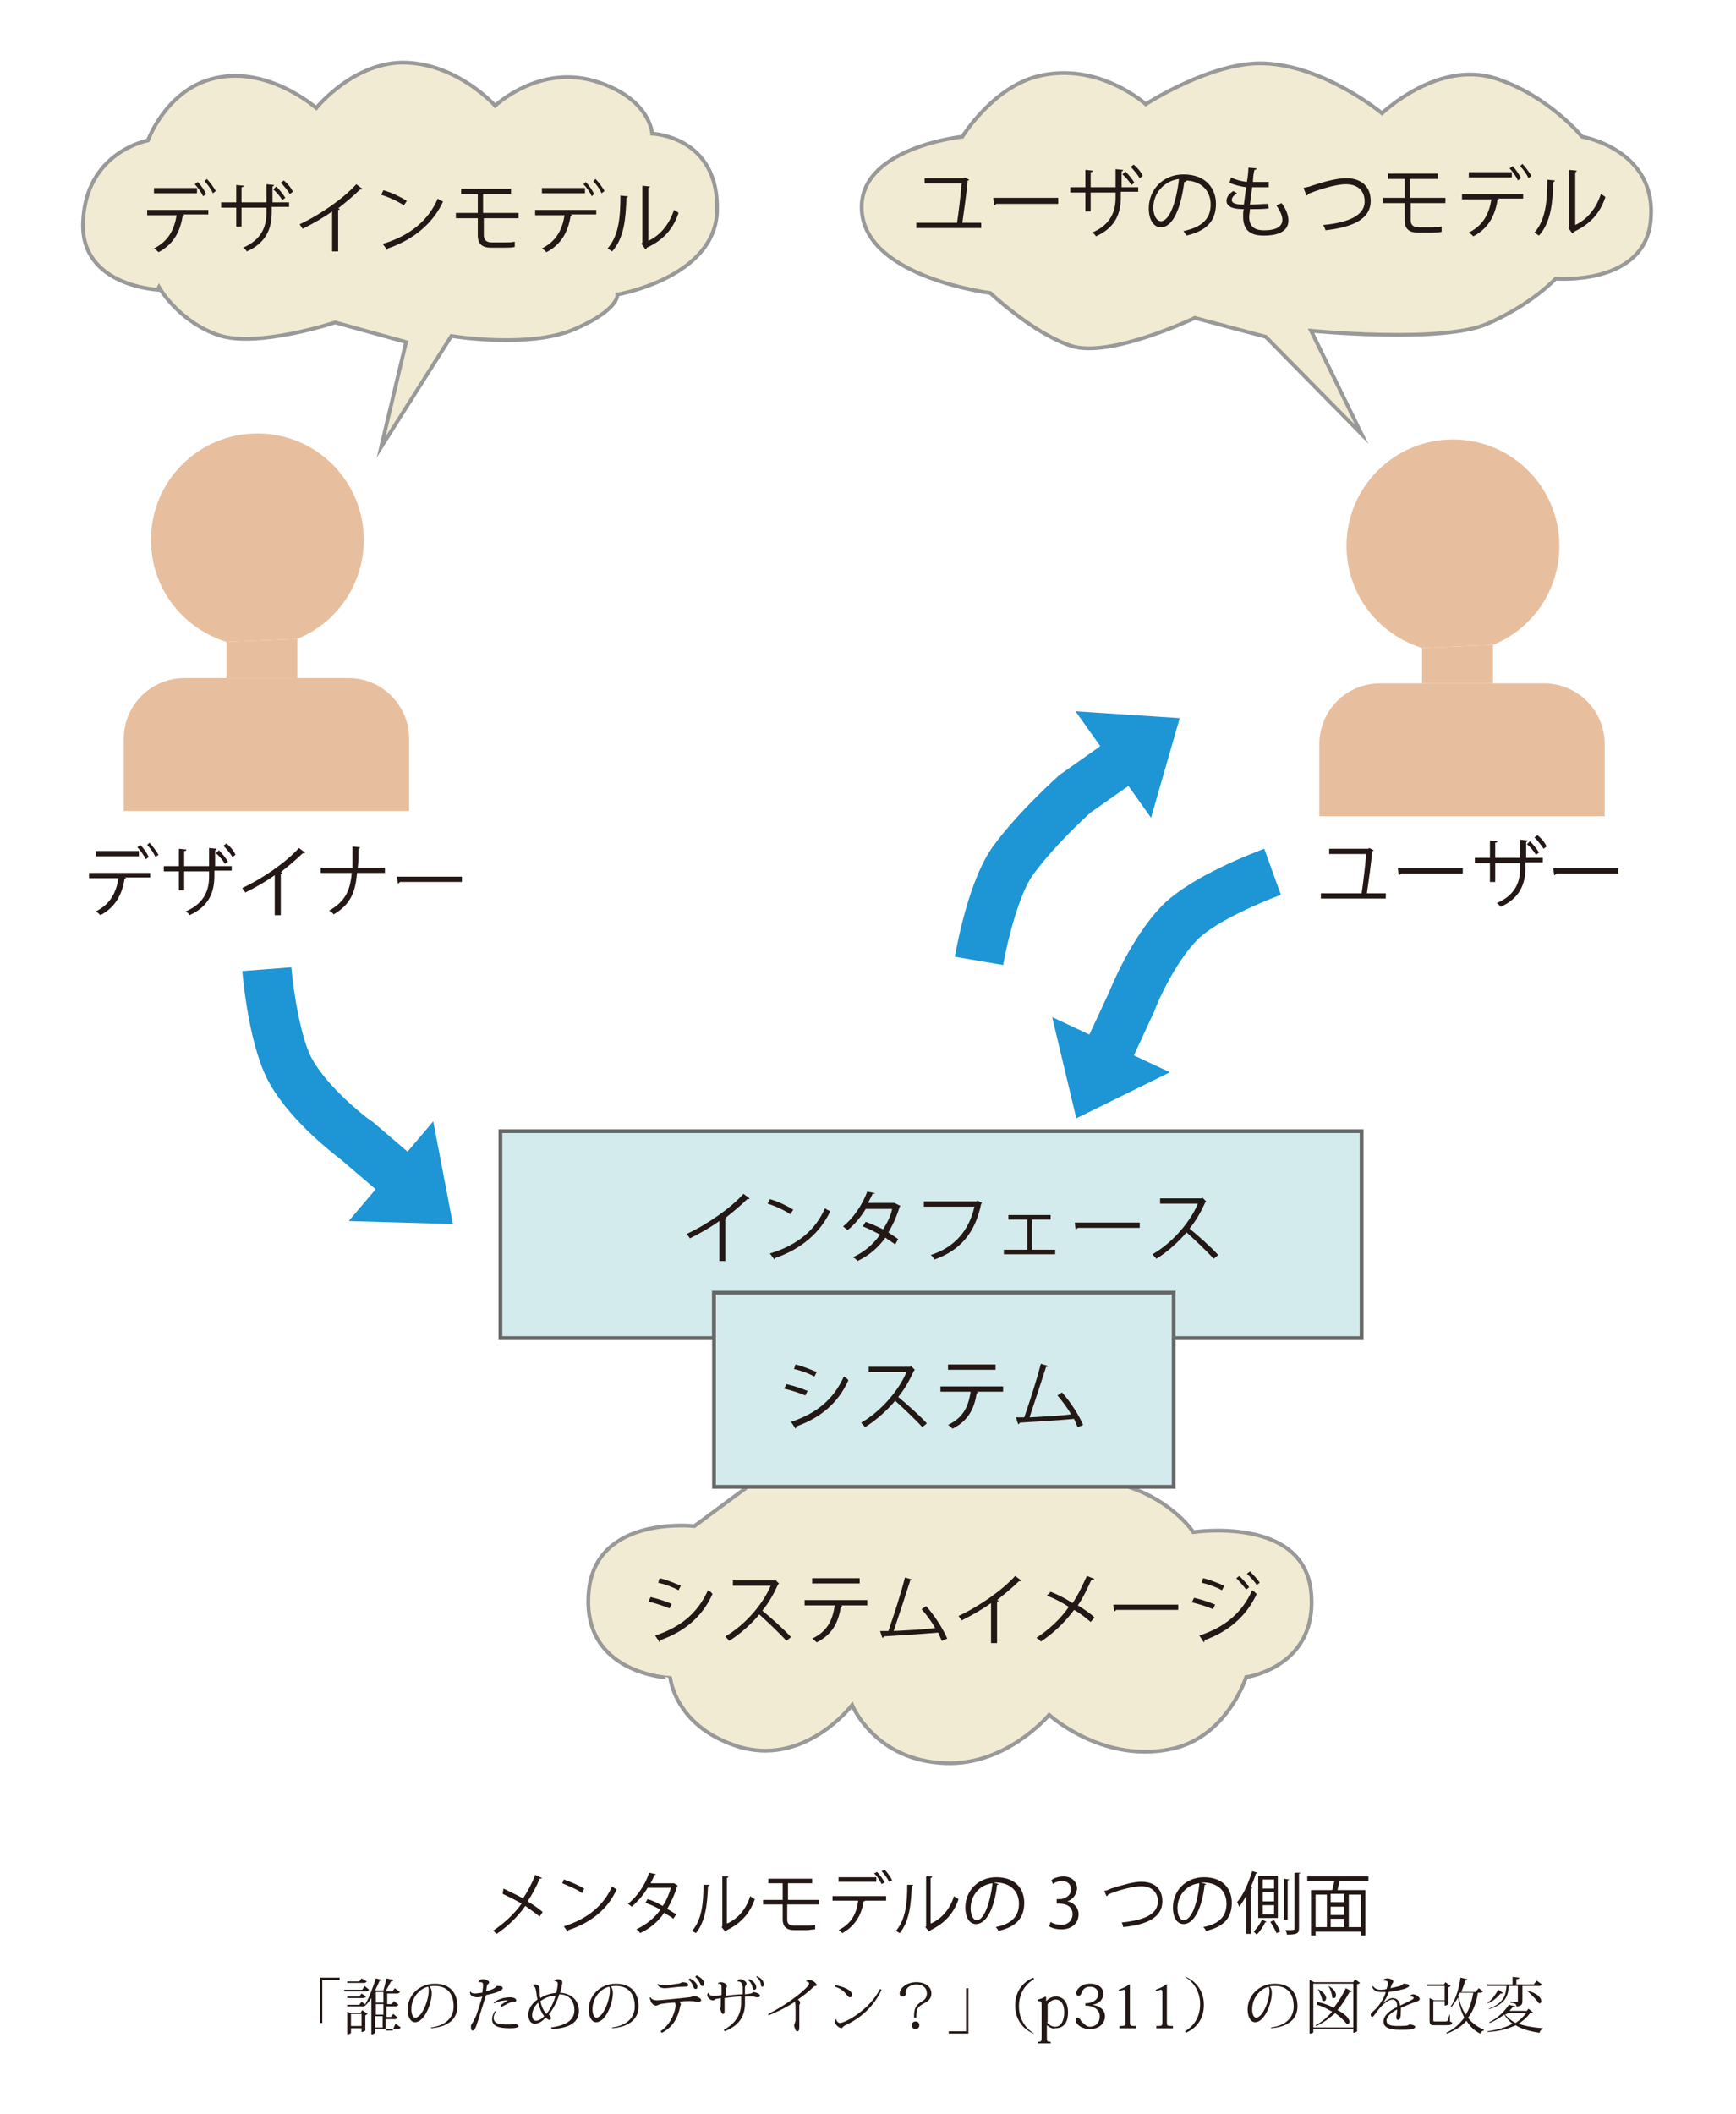 <?xml version="1.0" encoding="utf-8"?>
<!-- Generator: Adobe Illustrator 17.1.0, SVG Export Plug-In . SVG Version: 6.00 Build 0)  -->
<!DOCTYPE svg PUBLIC "-//W3C//DTD SVG 1.1//EN" "http://www.w3.org/Graphics/SVG/1.1/DTD/svg11.dtd">
<svg version="1.1" xmlns="http://www.w3.org/2000/svg" xmlns:xlink="http://www.w3.org/1999/xlink" x="0px" y="0px"
	 viewBox="0 0 230 280" enable-background="new 0 0 230 280" xml:space="preserve">
<g id="レイヤー_2">
	<rect fill="#FFFFFF" width="230" height="280"/>
</g>
<g id="レイヤー_1">
	<path fill="#F2EBD3" stroke="#999999" stroke-width="0.5" stroke-miterlimit="10" d="M44.4,42.7c0,0-10.3,3.4-15.4,1.7
		c-5.1-1.7-7.7-6-7.7-6S10.7,38.1,11,29.5c0.3-9.4,8.6-10.9,8.6-10.9s2.3-6.4,8.3-8.1c7.3-2.1,14,3.8,14,3.8s5.1-6.3,12-6
		c6.9,0.3,11.7,5.7,11.7,5.7s6-5.7,13.7-3.1c6.9,2.3,7.1,6.8,7.1,6.8s8.9,0.3,8.6,10.3C94.7,36.8,81.8,39,81.8,39s0.3,2-5.7,4.6
		c-6,2.6-16.3,0.9-16.3,0.9l-9.3,14.7l3.3-13.9L44.4,42.7z"/>
	<path fill="#F2EBD3" stroke="#999999" stroke-width="0.5" stroke-miterlimit="10" d="M158.3,42.1c0,0-11.3,5.4-16.4,3.7
		c-5.1-1.7-10.7-7-10.7-7s-16.1-2-17-10.6c-0.9-8.6,13.3-10.1,13.3-10.1s4-6.5,10-8c8-2,14.3,3.7,14.3,3.7s8.8-5.7,15.7-5.4
		c8,0.3,15.6,6.6,15.6,6.6s7.4-7.1,15.1-4.6c7,2.3,11.4,7.7,11.4,7.7s10,1.7,9.1,11.1c-0.8,8.7-12.6,7.7-12.6,7.7s-3.1,3.4-9.1,6
		c-6,2.6-23.3,0.9-23.3,0.9l6.7,13.7l-12.7-12.9L158.3,42.1z"/>
	<path fill="#F2EBD3" stroke="#999999" stroke-width="0.5" stroke-miterlimit="10" d="M149.5,196.9c6,2,8.6,6,8.6,6
		s14.6-2.2,15.6,7.9c1,10-8.6,11.3-8.6,11.3s-2.4,7.6-9.4,9.4c-9.4,2.3-16.7-4.4-16.7-4.4s-5.6,6.7-13.7,6.4
		c-9.4-0.3-12.4-7.7-12.4-7.7s-6.4,8.4-15.4,5.4c-8.1-2.7-8.7-9-8.7-9S77,221.8,78,210.8c0.9-10.2,14-8.7,14-8.7l6.9-5.1"/>
	<g>
		<polyline fill="#D3EBEC" stroke="#666767" stroke-width="0.5" stroke-miterlimit="10" points="94.6,177.2 94.6,196.9 155.5,196.9 
			155.5,177.2 		"/>
		<polygon fill="#D3EBEC" stroke="#666767" stroke-width="0.5" stroke-miterlimit="10" points="66.3,149.8 66.3,177.2 94.6,177.2 
			94.6,171.2 155.5,171.2 155.5,177.2 180.4,177.2 180.4,149.8 		"/>
		<polyline fill="#D3EBEC" stroke="#666767" stroke-width="0.5" stroke-miterlimit="10" points="155.5,177.2 155.5,171.2 
			94.6,171.2 94.6,177.2 		"/>
	</g>
	<g>
		<path fill="#231815" d="M19.9,116.2h-3.4l0.2,0.1c0,0.1-0.1,0.1-0.2,0.1c-0.3,1.9-1.1,3.7-3.2,4.8c-0.1-0.1-0.4-0.4-0.6-0.5
			c2-1,2.7-2.6,3-4.4h-3.9v-0.7h8.1V116.2z M18.4,113.4h-5.7v-0.7h5.7V113.4z M18.6,111.9c0.4,0.4,0.9,1.1,1.1,1.6l-0.4,0.3
			c-0.2-0.5-0.7-1.2-1.1-1.6L18.6,111.9z M19.8,111.6c0.4,0.4,0.9,1.1,1.2,1.6l-0.4,0.3c-0.2-0.5-0.7-1.2-1.1-1.6L19.8,111.6z"/>
		<path fill="#231815" d="M30.6,115.3h-2.2v0.7c0,2-0.6,4-3.3,5.2c-0.1-0.2-0.3-0.4-0.5-0.5c2.6-1.1,3.1-3,3.1-4.6v-0.7h-3.3v2.5
			h-0.7v-2.5h-2v-0.7h2v-2.3l1,0.1c0,0.1-0.1,0.2-0.3,0.2v2h3.3v-2.4l1,0.1c0,0.1-0.1,0.2-0.2,0.2v2.1h2.2V115.3z M29,112.6
			c0.4,0.4,0.9,1,1.2,1.5l-0.4,0.3c-0.3-0.5-0.8-1.1-1.2-1.4L29,112.6z M30,111.7c0.5,0.4,1,1,1.2,1.5l-0.4,0.3
			c-0.3-0.5-0.8-1.1-1.2-1.5L30,111.7z"/>
		<path fill="#231815" d="M40.4,112.9c0,0.1-0.1,0.1-0.2,0.1c0,0-0.1,0-0.1,0c-0.8,0.8-1.9,1.7-2.9,2.5c0.1,0,0.2,0.1,0.2,0.1
			c0,0.1-0.1,0.1-0.2,0.1v5.5h-0.8v-5.3c-1.1,0.8-2.5,1.6-3.9,2.3c-0.1-0.2-0.3-0.4-0.4-0.6c2.8-1.3,5.9-3.5,7.5-5.3L40.4,112.9z"/>
		<path fill="#231815" d="M51,115.6h-3.7c-0.2,2.6-0.9,4.2-3.1,5.5c-0.1-0.2-0.4-0.4-0.6-0.5c2.1-1.2,2.8-2.6,3-5h-4.1v-0.7h4.2
			c0-0.8,0-1.7,0-2.8l1,0.1c0,0.1-0.1,0.2-0.2,0.2c0,0.9,0,1.8-0.1,2.5H51V115.6z"/>
		<path fill="#231815" d="M52.6,116.1h8.6v0.7H53c-0.1,0.1-0.2,0.2-0.3,0.2L52.6,116.1z"/>
	</g>
	<g>
		<path fill="#231815" d="M183.6,118.3v0.7h-8.6v-0.7h5.4c0.2-1.3,0.5-3.8,0.6-5.2h-4.9v-0.7h5.2l0.1-0.1l0.6,0.3
			c0,0.1-0.1,0.1-0.2,0.1c-0.1,1.4-0.5,4.2-0.7,5.6H183.6z"/>
		<path fill="#231815" d="M185.2,115h8.6v0.7h-8.2c-0.1,0.1-0.2,0.2-0.3,0.2L185.2,115z"/>
		<path fill="#231815" d="M204.3,114.2h-2.2v0.7c0,2-0.6,4-3.3,5.2c-0.1-0.2-0.3-0.4-0.5-0.5c2.6-1.1,3.1-3,3.1-4.6v-0.7h-3.3v2.5
			h-0.7v-2.5h-2v-0.7h2v-2.3l1,0.1c0,0.1-0.1,0.2-0.3,0.2v2h3.3v-2.4l1,0.1c0,0.1-0.1,0.2-0.2,0.2v2.1h2.2V114.2z M202.7,111.4
			c0.4,0.4,0.9,1,1.2,1.5l-0.4,0.3c-0.3-0.5-0.8-1.1-1.2-1.4L202.7,111.4z M203.7,110.6c0.5,0.4,1,1,1.2,1.5l-0.4,0.3
			c-0.3-0.5-0.8-1.1-1.2-1.5L203.7,110.6z"/>
		<path fill="#231815" d="M205.8,115h8.6v0.7h-8.2c-0.1,0.1-0.2,0.2-0.3,0.2L205.8,115z"/>
	</g>
	<g>
		<path fill="#231815" d="M27.6,28.4h-3.4l0.2,0.1c0,0.1-0.1,0.1-0.2,0.1c-0.3,1.9-1.1,3.7-3.2,4.8c-0.1-0.1-0.4-0.4-0.6-0.5
			c2-1,2.7-2.6,3-4.4h-3.9v-0.7h8.1V28.4z M26.1,25.6h-5.7v-0.7h5.7V25.6z M26.2,24.1c0.4,0.4,0.9,1.1,1.1,1.6L26.9,26
			c-0.2-0.5-0.7-1.2-1.1-1.6L26.2,24.1z M27.4,23.7c0.4,0.4,0.9,1.1,1.2,1.6l-0.4,0.3c-0.2-0.5-0.7-1.2-1.1-1.6L27.4,23.7z"/>
		<path fill="#231815" d="M38.2,27.4H36v0.7c0,2-0.6,4-3.3,5.2c-0.1-0.2-0.3-0.4-0.5-0.5c2.6-1.1,3.1-3,3.1-4.6v-0.7H32V30h-0.7
			v-2.5h-2v-0.7h2v-2.3l1,0.1c0,0.1-0.1,0.2-0.3,0.2v2h3.3v-2.4l1,0.1c0,0.1-0.1,0.2-0.2,0.2v2.1h2.2V27.4z M36.6,24.7
			c0.4,0.4,0.9,1,1.2,1.5l-0.4,0.3c-0.3-0.5-0.8-1.1-1.2-1.4L36.6,24.7z M37.6,23.9c0.5,0.4,1,1,1.2,1.5l-0.4,0.3
			c-0.3-0.5-0.8-1.1-1.2-1.5L37.6,23.9z"/>
		<path fill="#231815" d="M48,25c0,0.1-0.1,0.1-0.2,0.1c0,0-0.1,0-0.1,0c-0.8,0.8-1.9,1.7-2.9,2.5c0.1,0,0.2,0.1,0.2,0.1
			c0,0.1-0.1,0.1-0.2,0.1v5.5H44V28c-1.1,0.8-2.5,1.6-3.9,2.3c-0.1-0.2-0.3-0.4-0.4-0.6c2.8-1.3,5.9-3.5,7.5-5.3L48,25z"/>
		<path fill="#231815" d="M50.8,25.2c1.1,0.3,2.3,0.9,3.1,1.4l-0.4,0.6c-0.7-0.5-2-1.1-3-1.4L50.8,25.2z M50.7,32.3
			c3.7-1.1,6.1-3.2,7.3-6c0.2,0.2,0.5,0.3,0.7,0.4c-1.3,2.8-3.8,5-7.3,6.2c0,0.1-0.1,0.2-0.1,0.2L50.7,32.3z"/>
		<path fill="#231815" d="M64.1,28.9v2.3c0,0.5,0.3,0.9,1,0.9H67c0.4,0,0.9,0,1.2-0.1c0,0.2,0,0.5,0,0.7c-0.3,0.1-0.9,0.1-1.3,0.1
			H65c-1.3,0-1.7-0.7-1.7-1.6v-2.3h-2.9v-0.7h2.9v-2.5h-2.2V25h6.6v0.7h-3.7v2.5h4.7v0.7H64.1z"/>
		<path fill="#231815" d="M79,28.4h-3.4l0.2,0.1c0,0.1-0.1,0.1-0.2,0.1c-0.3,1.9-1.1,3.7-3.2,4.8c-0.1-0.1-0.4-0.4-0.6-0.5
			c2-1,2.7-2.6,3-4.4h-3.9v-0.7H79V28.4z M77.5,25.6h-5.7v-0.7h5.7V25.6z M77.6,24.1c0.4,0.4,0.9,1.1,1.1,1.6L78.4,26
			c-0.2-0.5-0.7-1.2-1.1-1.6L77.6,24.1z M78.9,23.7c0.4,0.4,0.9,1.1,1.2,1.6l-0.4,0.3c-0.2-0.5-0.7-1.2-1.1-1.6L78.9,23.7z"/>
		<path fill="#231815" d="M83.2,26c0,0.1-0.1,0.2-0.2,0.2c-0.1,2.8-0.3,5.3-1.9,7.1c-0.2-0.1-0.4-0.3-0.6-0.4c1.5-1.7,1.7-4.2,1.7-7
			L83.2,26z M85.9,31.9c1.7-0.8,2.8-2.3,3.4-4.1c0.2,0.1,0.5,0.3,0.6,0.4c-0.7,2.1-2,3.6-4.2,4.6c0,0.1-0.1,0.2-0.2,0.2L85,32.3
			l0.1-0.2v-7.5l1,0.1c0,0.1-0.1,0.2-0.2,0.2V31.9z"/>
	</g>
	<g>
		<path fill="#231815" d="M104.2,183.3c0.9,0.2,2.1,0.6,2.8,0.9l-0.3,0.6c-0.7-0.3-1.9-0.7-2.8-0.9L104.2,183.3z M104.8,188.3
			c3.3-1.1,5.6-2.9,7-6c0.2,0.1,0.5,0.3,0.6,0.5c-1.4,3.1-3.8,5-6.9,6.1c0,0.1,0,0.2-0.1,0.3L104.8,188.3z M105.4,180.7
			c0.9,0.2,2.1,0.7,2.8,1l-0.3,0.6c-0.7-0.4-1.8-0.8-2.7-1L105.4,180.7z"/>
		<path fill="#231815" d="M121.2,181.4c0,0.1-0.1,0.1-0.1,0.1c-0.6,1.3-1.2,2.4-2.1,3.5c1.1,0.9,2.8,2.4,3.8,3.5l-0.6,0.5
			c-0.9-1-2.6-2.6-3.6-3.5c-0.9,1.1-2.5,2.6-4,3.5c-0.1-0.2-0.4-0.4-0.5-0.6c2.8-1.6,5.1-4.5,6-6.7h-5v-0.7h5.5l0.1-0.1L121.2,181.4
			z"/>
		<path fill="#231815" d="M132.9,184.3h-3.5l0.2,0.1c0,0.1-0.1,0.1-0.2,0.1c-0.3,1.9-1,3.6-3.2,4.7c-0.1-0.1-0.4-0.4-0.6-0.5
			c2.1-1,2.7-2.5,3-4.4h-4v-0.7h8.3V184.3z M131.9,181.4h-6.3v-0.7h6.3V181.4z"/>
		<path fill="#231815" d="M142.8,189c-0.2-0.3-0.3-0.7-0.5-1.1c-2.1,0.2-5.7,0.4-7.2,0.5c0,0.1-0.1,0.2-0.2,0.2l-0.3-0.9
			c0.3,0,0.7,0,1.1,0c0.7-2,1.7-5.1,2.2-7.1l1,0.3c0,0.1-0.1,0.1-0.3,0.1c-0.6,1.9-1.5,4.6-2.2,6.7c1.7-0.1,4.1-0.2,5.5-0.4
			c-0.5-0.9-1.2-1.8-1.8-2.5l0.6-0.4c1.1,1.2,2.3,3.1,2.8,4.3L142.8,189z"/>
	</g>
	<g>
		<path fill="#231815" d="M86.2,211.5c0.9,0.2,2.1,0.6,2.8,0.9l-0.3,0.6c-0.7-0.3-1.9-0.7-2.8-0.9L86.2,211.5z M86.8,216.6
			c3.3-1.1,5.6-2.9,7-6c0.2,0.1,0.5,0.3,0.6,0.5c-1.4,3.1-3.8,5-6.9,6.1c0,0.1,0,0.2-0.1,0.3L86.8,216.6z M87.4,209
			c0.9,0.2,2.1,0.7,2.8,1l-0.3,0.6c-0.7-0.4-1.8-0.8-2.7-1L87.4,209z"/>
		<path fill="#231815" d="M103.2,209.7c0,0.1-0.1,0.1-0.1,0.1c-0.6,1.3-1.2,2.4-2.1,3.5c1.1,0.9,2.8,2.4,3.8,3.5l-0.6,0.5
			c-0.9-1-2.6-2.6-3.6-3.5c-0.9,1.1-2.5,2.6-4,3.5c-0.1-0.2-0.4-0.4-0.5-0.6c2.8-1.6,5.1-4.5,6-6.7h-5v-0.7h5.5l0.1-0.1L103.2,209.7
			z"/>
		<path fill="#231815" d="M114.9,212.6h-3.5l0.2,0.1c0,0.1-0.1,0.1-0.2,0.1c-0.3,1.9-1,3.6-3.2,4.7c-0.1-0.1-0.4-0.4-0.6-0.5
			c2.1-1,2.7-2.5,3-4.4h-4v-0.7h8.3V212.6z M113.9,209.7h-6.3V209h6.3V209.7z"/>
		<path fill="#231815" d="M124.8,217.3c-0.2-0.3-0.3-0.7-0.5-1.1c-2.1,0.2-5.7,0.4-7.2,0.5c0,0.1-0.1,0.2-0.2,0.2l-0.3-0.9
			c0.3,0,0.7,0,1.1,0c0.7-2,1.7-5.1,2.2-7.1l1,0.3c0,0.1-0.1,0.1-0.3,0.1c-0.6,1.9-1.5,4.6-2.2,6.7c1.7-0.1,4.1-0.2,5.5-0.4
			c-0.5-0.9-1.2-1.8-1.8-2.5l0.6-0.4c1.1,1.2,2.3,3.1,2.8,4.3L124.8,217.3z"/>
		<path fill="#231815" d="M135.3,209.3c0,0.1-0.1,0.1-0.2,0.1c0,0-0.1,0-0.1,0c-0.8,0.8-1.9,1.7-2.9,2.5c0.1,0,0.2,0.1,0.2,0.1
			c0,0.1-0.1,0.1-0.2,0.1v5.5h-0.8v-5.3c-1.1,0.8-2.5,1.6-3.9,2.3c-0.1-0.2-0.3-0.4-0.4-0.6c2.8-1.3,5.9-3.5,7.5-5.3L135.3,209.3z"
			/>
		<path fill="#231815" d="M139.2,210.8c1,0.4,2,0.9,2.9,1.5c0.7-1,1.3-2.3,1.9-3.6l1,0.4c0,0.1-0.2,0.1-0.4,0.1
			c-0.5,1.1-1.1,2.4-1.8,3.4c0.8,0.5,1.6,1,2.2,1.6l-0.5,0.6c-0.6-0.5-1.3-1.1-2.2-1.6c-1.1,1.5-2.6,3-4.4,4.2
			c-0.1-0.2-0.4-0.4-0.6-0.5c1.7-1.1,3.3-2.6,4.3-4.1c-0.9-0.6-1.9-1.1-2.9-1.5L139.2,210.8z"/>
		<path fill="#231815" d="M147.5,212.5h8.6v0.7h-8.2c-0.1,0.1-0.2,0.2-0.3,0.2L147.5,212.5z"/>
		<path fill="#231815" d="M158.2,211.6c0.9,0.2,2.1,0.6,2.8,0.9l-0.3,0.6c-0.7-0.3-1.9-0.7-2.8-0.9L158.2,211.6z M158.9,216.6
			c3.3-1.1,5.6-2.9,7-6c0.2,0.1,0.5,0.4,0.6,0.5c-1.4,3-3.8,5-6.9,6.1c0,0.1,0,0.2-0.1,0.3L158.9,216.6z M159.4,209
			c0.9,0.2,2.1,0.7,2.8,1l-0.3,0.6c-0.7-0.4-1.8-0.8-2.7-1L159.4,209z M164.2,208.7c0.4,0.4,1,1,1.3,1.5l-0.4,0.3
			c-0.3-0.4-0.9-1.1-1.3-1.5L164.2,208.7z M165.6,208.1c0.4,0.4,1,1,1.3,1.5l-0.4,0.3c-0.3-0.5-0.9-1.1-1.3-1.5L165.6,208.1z"/>
	</g>
	<g>
		<path fill="#231815" d="M130,29.5v0.7h-8.6v-0.7h5.4c0.2-1.3,0.5-3.8,0.6-5.2h-4.9v-0.7h5.2l0.1-0.1l0.6,0.3
			c0,0.1-0.1,0.1-0.2,0.1c-0.1,1.4-0.5,4.2-0.7,5.6H130z"/>
		<path fill="#231815" d="M131.6,26.2h8.6V27H132c-0.1,0.1-0.2,0.2-0.3,0.2L131.6,26.2z"/>
		<path fill="#231815" d="M150.7,25.4h-2.2v0.7c0,2-0.6,4-3.3,5.2c-0.1-0.2-0.3-0.4-0.5-0.5c2.6-1.1,3.1-3,3.1-4.6v-0.7h-3.3v2.5
			h-0.7v-2.5h-2v-0.7h2v-2.3l1,0.1c0,0.1-0.1,0.2-0.3,0.2v2h3.3v-2.4l1,0.1c0,0.1-0.1,0.2-0.2,0.2v2.1h2.2V25.4z M149.1,22.7
			c0.4,0.4,0.9,1,1.2,1.5l-0.4,0.3c-0.3-0.5-0.8-1.1-1.2-1.4L149.1,22.7z M150.2,21.8c0.5,0.4,1,1,1.2,1.5l-0.4,0.3
			c-0.3-0.5-0.8-1.1-1.2-1.5L150.2,21.8z"/>
		<path fill="#231815" d="M157.2,23.9c0,0.1-0.1,0.2-0.3,0.2c-0.4,3.2-1.4,6-3.1,6c-0.9,0-1.6-0.9-1.6-2.5c0-2.5,1.9-4.5,4.6-4.5
			c3,0,4.3,1.9,4.3,3.9c0,2.4-1.4,3.6-3.9,4.2c-0.1-0.2-0.3-0.4-0.4-0.6c2.4-0.5,3.6-1.6,3.6-3.5c0-1.7-1.1-3.2-3.5-3.2
			c-0.1,0-0.2,0-0.3,0L157.2,23.9z M156.2,23.7c-2.1,0.3-3.4,2-3.4,3.8c0,1.1,0.5,1.8,1,1.8C155,29.3,155.9,26.5,156.2,23.7z"/>
		<path fill="#231815" d="M168.1,27.6c-0.7,0.1-1.6,0.1-2.5,0.1c0,0.4-0.1,0.8-0.1,1c0,1.6,1.1,1.8,2,1.8c1.6,0,2.4-0.5,2.4-1.4
			c0-0.5-0.3-1.2-0.8-1.9c0.2-0.1,0.5-0.2,0.7-0.3c0.6,0.8,0.9,1.6,0.9,2.3c0,1.7-1.9,2-3.2,2c-1,0-2.8-0.1-2.8-2.5
			c0-0.5,0-0.8,0.1-1c-0.9,0-2.3-0.1-2.3-1.1c0-0.5,0.3-0.9,0.9-1.3l0.5,0.3c-0.5,0.3-0.7,0.6-0.7,0.9c0,0.5,0.8,0.6,1.6,0.6
			c0.1-0.7,0.2-1.5,0.3-2.3c-0.7-0.1-1.6-0.3-2.2-0.6l0.2-0.7c0.6,0.3,1.3,0.5,2.1,0.6c0.1-0.6,0.2-1.3,0.2-1.9l1.1,0.1
			c0,0.1-0.1,0.2-0.3,0.2c-0.1,0.4-0.2,1-0.2,1.6c0.3,0,0.6,0,0.9,0c0.4,0,0.8,0,1.2,0l0,0.7c-0.3,0-0.7,0-1,0c-0.4,0-0.8,0-1.2,0
			c-0.1,0.8-0.2,1.6-0.3,2.3c0.8,0,1.7-0.1,2.4-0.1L168.1,27.6z"/>
		<path fill="#231815" d="M172.7,24.9c0.2-0.1,0.6-0.1,1.1-0.3c1.8-0.6,3.4-1,4.6-1c1.7,0,3.2,0.9,3.2,3c0,2.5-2.5,3.5-6,3.9
			c0-0.2-0.2-0.5-0.3-0.7c3.2-0.3,5.5-1.2,5.5-3.1c0-1.6-1.1-2.3-2.5-2.3c-1.5,0-4.1,0.9-5,1.3c0,0.1-0.1,0.2-0.2,0.2L172.7,24.9z"
			/>
		<path fill="#231815" d="M186.9,26.9v2.3c0,0.5,0.3,0.9,1,0.9h1.9c0.4,0,0.9,0,1.2-0.1c0,0.2,0,0.5,0,0.7c-0.3,0.1-0.9,0.1-1.3,0.1
			h-1.9c-1.3,0-1.7-0.7-1.7-1.6v-2.3h-2.9v-0.7h2.9v-2.5h-2.2V23h6.6v0.7h-3.7v2.5h4.7v0.7H186.9z"/>
		<path fill="#231815" d="M201.8,26.3h-3.4l0.2,0.1c0,0.1-0.1,0.1-0.2,0.1c-0.3,1.9-1.1,3.7-3.2,4.8c-0.1-0.1-0.4-0.4-0.6-0.5
			c2-1,2.7-2.6,3-4.4h-3.9v-0.7h8.1V26.3z M200.3,23.5h-5.7v-0.7h5.7V23.5z M200.4,22c0.4,0.4,0.9,1.1,1.1,1.6l-0.4,0.3
			c-0.2-0.5-0.7-1.2-1.1-1.6L200.4,22z M201.7,21.7c0.4,0.4,0.9,1.1,1.2,1.6l-0.4,0.3c-0.2-0.5-0.7-1.2-1.1-1.6L201.7,21.7z"/>
		<path fill="#231815" d="M206,23.9c0,0.1-0.1,0.2-0.2,0.2c-0.1,2.8-0.3,5.3-1.9,7.1c-0.2-0.1-0.4-0.3-0.6-0.4
			c1.5-1.7,1.7-4.2,1.7-7L206,23.9z M208.7,29.8c1.7-0.8,2.8-2.3,3.4-4.1c0.2,0.1,0.5,0.3,0.6,0.4c-0.7,2.1-2,3.6-4.2,4.6
			c0,0.1-0.1,0.2-0.2,0.2l-0.5-0.7l0.1-0.2v-7.5l1,0.1c0,0.1-0.1,0.2-0.2,0.2V29.8z"/>
	</g>
	<g>
		<path fill="#231815" d="M99.3,158.7c0,0.1-0.1,0.1-0.2,0.1c0,0-0.1,0-0.1,0c-0.8,0.8-1.9,1.7-2.9,2.5c0.1,0,0.2,0.1,0.2,0.1
			c0,0.1-0.1,0.1-0.2,0.1v5.5h-0.8v-5.3c-1.1,0.8-2.5,1.6-3.9,2.3c-0.1-0.2-0.3-0.4-0.4-0.6c2.8-1.3,5.9-3.5,7.5-5.3L99.3,158.7z"/>
		<path fill="#231815" d="M102,158.8c1.1,0.3,2.3,0.9,3.1,1.4l-0.4,0.6c-0.7-0.5-2-1.1-3-1.4L102,158.8z M102,166
			c3.7-1.1,6.1-3.2,7.3-6c0.2,0.2,0.5,0.3,0.7,0.4c-1.3,2.8-3.8,5-7.3,6.2c0,0.1-0.1,0.2-0.1,0.2L102,166z"/>
		<path fill="#231815" d="M119.3,159.7c0,0.1-0.1,0.1-0.1,0.1c-0.4,1.3-0.9,2.4-1.5,3.4c0.4,0.3,0.9,0.6,1.3,0.9l-0.4,0.7
			c-0.4-0.3-0.9-0.6-1.3-0.9c-0.9,1.3-2.2,2.4-3.7,3.1c-0.1-0.2-0.4-0.4-0.6-0.5c1.5-0.7,2.7-1.7,3.6-3c-0.8-0.4-1.5-0.8-2.3-1.1
			l0.4-0.6c0.8,0.3,1.5,0.6,2.3,1c0.5-0.8,1-1.7,1.2-2.7h-3.5c-0.6,1-1.5,2.1-2.4,2.8c-0.1-0.1-0.4-0.3-0.6-0.5
			c1.3-1,2.6-2.9,3.2-4.6l1,0.2c0,0.1-0.1,0.1-0.3,0.1c-0.1,0.3-0.4,0.8-0.6,1.2h3.4l0.1,0L119.3,159.7z"/>
		<path fill="#231815" d="M130.1,159.3c0,0.1-0.1,0.1-0.1,0.1c-0.8,3.9-2.8,6.2-6.2,7.4c-0.1-0.2-0.3-0.5-0.5-0.6
			c3.2-1,5.1-3.3,5.8-6.4h-6.7v-0.7h7l0.1-0.1L130.1,159.3z"/>
		<path fill="#231815" d="M139.2,160.9v0.6h-2.5v4h3.1v0.6H133v-0.6h3.1v-4h-2.5v-0.6H139.2z"/>
		<path fill="#231815" d="M142.4,161.9h8.6v0.7h-8.2c-0.1,0.1-0.2,0.2-0.3,0.2L142.4,161.9z"/>
		<path fill="#231815" d="M159.8,159.1c0,0.1-0.1,0.1-0.1,0.1c-0.6,1.3-1.2,2.4-2.1,3.5c1.1,0.9,2.8,2.4,3.8,3.5l-0.6,0.5
			c-0.9-1-2.6-2.6-3.6-3.5c-0.9,1.1-2.5,2.6-4,3.5c-0.1-0.2-0.4-0.4-0.5-0.6c2.8-1.6,5.1-4.5,6-6.7h-5v-0.7h5.5l0.1-0.1L159.8,159.1
			z"/>
	</g>
	<g>
		<path fill="#E8BF9E" d="M39.4,84.6c5.2-2.1,8.8-7.2,8.8-13.1c0-7.8-6.3-14.1-14.1-14.1c-7.8,0-14.1,6.3-14.1,14.1
			c0,6.4,4.2,11.7,10,13.5"/>
		<path fill="#E8BF9E" d="M30,89.8h-5.6c-4.4,0-8,3.6-8,8v9.6h37.8v-9.6c0-4.4-3.6-8-8-8h-6.8"/>
		<line fill="#E8BF9E" x1="30" y1="85" x2="30" y2="89.8"/>
		<line fill="#E8BF9E" x1="39.4" y1="89.8" x2="39.4" y2="84.6"/>
		<polygon fill="#E8BF9E" points="39.4,89.8 39.4,84.6 30,85 30,89.8 		"/>
	</g>
	<g>
		<path fill="#E8BF9E" d="M197.8,85.4c5.2-2.1,8.8-7.2,8.8-13.1c0-7.8-6.3-14.1-14.1-14.1c-7.8,0-14.1,6.3-14.1,14.1
			c0,6.4,4.2,11.7,10,13.5"/>
		<path fill="#E8BF9E" d="M188.4,90.5h-5.6c-4.4,0-8,3.6-8,8v9.6h37.8v-9.6c0-4.4-3.6-8-8-8h-6.8"/>
		<line fill="#E8BF9E" x1="197.8" y1="90.5" x2="197.8" y2="85.4"/>
		<path fill="#E8BF9E" d="M188.4,85.8"/>
		<polyline fill="#E8BF9E" points="188.4,90.5 197.8,90.5 197.8,85.4 188.4,85.8 188.4,90.5 		"/>
	</g>
	<g>
		<polygon fill="#1E95D4" points="46.2,161.7 57.4,148.5 60,162.1 		"/>
		<path fill="#1E95D4" d="M52.7,160l-7.6-6.5c-0.8-0.6-6.3-4.8-9.2-9.7c-2.9-4.8-3.7-14.2-3.8-15.2l6.5-0.5
			c0.3,3.4,1.3,9.8,2.9,12.4c2,3.4,6.1,6.8,7.6,7.9l0.2,0.1l7.6,6.5L52.7,160z"/>
	</g>
	<g>
		<polygon fill="#1E95D4" points="139.4,134.7 155,142 142.6,148.1 		"/>
		<path fill="#1E95D4" d="M148.6,143.3l-5.9-2.8l4.2-9c0.4-1,3-7.3,6.9-11.4c3.9-4.1,12.7-7.3,13.7-7.7l2.2,6.1
			c-3.2,1.2-9.1,3.8-11.2,6.1c-2.7,2.8-5,7.7-5.6,9.4l-0.1,0.2L148.6,143.3z"/>
	</g>
	<g>
		<polygon fill="#1E95D4" points="142.5,94.2 152.5,108.3 156.3,95.1 		"/>
		<path fill="#1E95D4" d="M132.9,127.8l-6.4-1.1c0.2-1,1.8-10.3,5.2-14.8c3.4-4.6,8.5-9.1,8.7-9.3l0.3-0.2l8.2-5.8l3.7,5.3l-8.1,5.7
			c-0.8,0.7-4.9,4.5-7.6,8.2C135.1,118.2,133.5,124.4,132.9,127.8z"/>
	</g>
	<g>
		<path fill="#231815" d="M66.7,250.1c0.8,0.4,1.7,0.8,2.6,1.3c0.6-0.9,1.2-2,1.6-3.1l0.9,0.4c0,0.1-0.2,0.1-0.3,0.1
			c-0.4,1-1,2.1-1.6,3c0.7,0.4,1.4,0.9,2,1.4l-0.4,0.6c-0.5-0.4-1.2-0.9-1.9-1.4c-0.9,1.3-2.3,2.7-3.8,3.7c-0.1-0.1-0.4-0.4-0.5-0.4
			c1.5-1,2.9-2.3,3.8-3.6c-0.8-0.5-1.7-0.9-2.5-1.3L66.7,250.1z"/>
		<path fill="#231815" d="M74.7,248.9c0.9,0.3,2,0.8,2.7,1.2l-0.3,0.6c-0.6-0.5-1.7-0.9-2.6-1.3L74.7,248.9z M74.7,255.1
			c3.2-1,5.3-2.8,6.4-5.3c0.2,0.2,0.4,0.3,0.6,0.4c-1.1,2.5-3.3,4.4-6.4,5.4c0,0.1-0.1,0.2-0.1,0.2L74.7,255.1z"/>
		<path fill="#231815" d="M89.8,249.7c0,0-0.1,0.1-0.1,0.1c-0.3,1.1-0.8,2.1-1.3,3c0.4,0.2,0.8,0.5,1.2,0.7l-0.4,0.6
			c-0.3-0.3-0.8-0.5-1.2-0.8c-0.8,1.2-1.9,2.1-3.2,2.7c-0.1-0.2-0.3-0.4-0.5-0.5c1.3-0.6,2.4-1.5,3.2-2.6c-0.7-0.4-1.3-0.7-2-0.9
			l0.3-0.5c0.7,0.2,1.3,0.5,2,0.9c0.5-0.7,0.8-1.5,1.1-2.4h-3.1c-0.5,0.9-1.3,1.8-2.1,2.5c-0.1-0.1-0.4-0.3-0.5-0.4
			c1.2-0.9,2.3-2.5,2.8-4.1l0.9,0.2c0,0.1-0.1,0.1-0.2,0.1c-0.1,0.3-0.3,0.7-0.5,1.1h3l0.1,0L89.8,249.7z"/>
		<path fill="#231815" d="M94,249.6c0,0.1-0.1,0.1-0.2,0.2c-0.1,2.4-0.3,4.6-1.6,6.2c-0.1-0.1-0.4-0.2-0.5-0.3
			c1.3-1.5,1.5-3.7,1.5-6.1L94,249.6z M96.4,254.7c1.5-0.7,2.5-2,3-3.6c0.1,0.1,0.4,0.3,0.6,0.4c-0.6,1.8-1.8,3.2-3.7,4.1
			c0,0.1-0.1,0.1-0.2,0.2l-0.5-0.6l0.1-0.1v-6.6l0.8,0c0,0.1-0.1,0.2-0.2,0.2V254.7z"/>
		<path fill="#231815" d="M104.3,252.2v2c0,0.5,0.2,0.8,0.9,0.8h1.7c0.3,0,0.8,0,1.1-0.1c0,0.2,0,0.5,0,0.6c-0.3,0-0.8,0.1-1.1,0.1
			h-1.7c-1.1,0-1.5-0.6-1.5-1.4v-2h-2.6v-0.6h2.6v-2.2h-1.9v-0.6h5.8v0.6h-3.2v2.2h4.1v0.6H104.3z"/>
		<path fill="#231815" d="M117.4,251.7h-3l0.2,0c0,0.1-0.1,0.1-0.2,0.1c-0.2,1.6-1,3.2-2.8,4.2c-0.1-0.1-0.3-0.3-0.5-0.4
			c1.8-0.9,2.4-2.3,2.6-3.9h-3.4v-0.6h7.1V251.7z M116.1,249.2h-5v-0.6h5V249.2z M116.2,247.9c0.4,0.4,0.8,1,1,1.4l-0.4,0.2
			c-0.2-0.4-0.6-1.1-1-1.4L116.2,247.9z M117.2,247.6c0.4,0.4,0.8,1,1,1.4l-0.4,0.2c-0.2-0.4-0.6-1-1-1.4L117.2,247.6z"/>
		<path fill="#231815" d="M121,249.6c0,0.1-0.1,0.1-0.2,0.2c-0.1,2.4-0.3,4.6-1.6,6.2c-0.1-0.1-0.4-0.2-0.5-0.3
			c1.3-1.5,1.5-3.7,1.5-6.1L121,249.6z M123.4,254.7c1.5-0.7,2.5-2,3-3.6c0.1,0.1,0.4,0.3,0.6,0.4c-0.6,1.8-1.8,3.2-3.7,4.1
			c0,0.1-0.1,0.1-0.2,0.2l-0.5-0.6l0.1-0.1v-6.6l0.8,0c0,0.1-0.1,0.2-0.2,0.2V254.7z"/>
		<path fill="#231815" d="M132.3,249.5c0,0.1-0.1,0.1-0.2,0.1c-0.3,2.8-1.3,5.2-2.8,5.2c-0.8,0-1.4-0.8-1.4-2.2c0-2.2,1.7-4,4.1-4
			c2.6,0,3.7,1.6,3.7,3.4c0,2.1-1.2,3.2-3.4,3.7c-0.1-0.1-0.2-0.4-0.4-0.5c2.1-0.4,3.1-1.4,3.1-3.1c0-1.5-1-2.8-3.1-2.8
			c-0.1,0-0.2,0-0.3,0L132.3,249.5z M131.5,249.4c-1.8,0.2-2.9,1.7-2.9,3.3c0,1,0.4,1.6,0.8,1.6
			C130.4,254.3,131.2,251.9,131.5,249.4z"/>
		<path fill="#231815" d="M141.4,251.8c0.8,0.1,1.5,0.8,1.5,1.7c0,1.1-0.8,2-2.3,2c-0.7,0-1.3-0.2-1.6-0.4l0.2-0.6
			c0.2,0.2,0.8,0.4,1.4,0.4c1.1,0,1.5-0.8,1.5-1.4c0-1-0.8-1.4-1.7-1.4h-0.4v-0.6h0.4c0.6,0,1.5-0.4,1.5-1.3c0-0.6-0.4-1.1-1.2-1.1
			c-0.5,0-1,0.2-1.2,0.4l-0.2-0.5c0.3-0.3,1-0.5,1.6-0.5c1.2,0,1.8,0.8,1.8,1.6C142.6,250.9,142.2,251.5,141.4,251.8L141.4,251.8z"
			/>
		<path fill="#231815" d="M146.3,250.4c0.2,0,0.5-0.1,0.9-0.3c1.6-0.5,3-0.9,4-0.9c1.5,0,2.8,0.7,2.8,2.6c0,2.2-2.2,3.1-5.2,3.4
			c0-0.1-0.1-0.5-0.2-0.6c2.8-0.3,4.8-1,4.8-2.8c0-1.4-1-2-2.2-2c-1.3,0-3.6,0.7-4.4,1.1c0,0.1-0.1,0.2-0.2,0.2L146.3,250.4z"/>
		<path fill="#231815" d="M159.8,249.5c0,0.1-0.1,0.1-0.2,0.1c-0.3,2.8-1.3,5.2-2.8,5.2c-0.8,0-1.4-0.8-1.4-2.2c0-2.2,1.7-4,4.1-4
			c2.6,0,3.7,1.6,3.7,3.4c0,2.1-1.2,3.2-3.4,3.7c-0.1-0.1-0.2-0.4-0.4-0.5c2.1-0.4,3.1-1.4,3.1-3.1c0-1.5-1-2.8-3.1-2.8
			c-0.1,0-0.2,0-0.3,0L159.8,249.5z M158.9,249.4c-1.8,0.2-2.9,1.7-2.9,3.3c0,1,0.4,1.6,0.8,1.6
			C157.9,254.3,158.7,251.9,158.9,249.4z"/>
		<path fill="#231815" d="M165.1,251.1c-0.3,0.5-0.6,1-0.9,1.4c-0.1-0.1-0.2-0.5-0.3-0.6c0.8-0.9,1.5-2.5,2-4.1l0.7,0.2
			c0,0.1-0.1,0.1-0.2,0.1c-0.2,0.6-0.4,1.2-0.7,1.8l0.2,0.1c0,0.1-0.1,0.1-0.2,0.1v6h-0.6V251.1z M167.8,254.5c0,0-0.1,0.1-0.2,0.1
			c-0.2,0.5-0.7,1.2-1.1,1.6c-0.1-0.1-0.3-0.3-0.4-0.4c0.4-0.4,0.9-1.1,1.1-1.6L167.8,254.5z M169.3,248.4v5.6h-2.6v-5.6H169.3z
			 M168.8,250.1v-1.2h-1.5v1.2H168.8z M168.8,251.8v-1.2h-1.5v1.2H168.8z M168.8,253.5v-1.2h-1.5v1.2H168.8z M169.1,256
			c-0.1-0.4-0.5-1-0.8-1.5l0.5-0.2c0.3,0.5,0.7,1.1,0.8,1.5L169.1,256z M170.8,248.9c0,0.1-0.1,0.1-0.2,0.1v5.2h-0.5v-5.4
			L170.8,248.9z M171.6,248l0.7,0c0,0.1-0.1,0.1-0.2,0.1v7.3c0,0.7-0.4,0.8-1.6,0.8c0-0.2-0.1-0.4-0.2-0.6c0.2,0,0.5,0,0.6,0
			c0.5,0,0.6,0,0.6-0.2V248z"/>
		<path fill="#231815" d="M181.3,249.1h-3.7c0,0,0,0-0.1,0c-0.1,0.3-0.2,0.8-0.3,1.2h3.7v6h-0.6v-0.5h-6v0.5h-0.6v-6h2.8
			c0.1-0.4,0.2-0.8,0.3-1.2h-3.6v-0.6h8.1V249.1z M174.3,250.9v4.3h1.5v-4.3H174.3z M178.1,251.9v-1.1h-1.8v1.1H178.1z M178.1,253.6
			v-1.1h-1.8v1.1H178.1z M176.3,254.1v1.1h1.8v-1.1H176.3z M180.3,255.2v-4.3h-1.6v4.3H180.3z"/>
		<path fill="#231815" d="M42.4,267.9v-6H45v0.3h-2.3v5.7H42.4z"/>
		<path fill="#231815" d="M48.3,263l0.6,0.5c-0.1,0.1-0.2,0.2-0.4,0.2h-2.9l0-0.2H48L48.3,263z M46,264.4h1.6l0.3-0.4l0.6,0.4
			c-0.1,0.1-0.2,0.2-0.4,0.2H46L46,264.4z M48.5,265.5c-0.1,0.1-0.2,0.2-0.4,0.2H46l0-0.2h1.6l0.3-0.4L48.5,265.5z M48.6,262.4
			c-0.1,0.1-0.2,0.2-0.4,0.2h-2.2l0-0.2h1.6l0.3-0.4L48.6,262.4z M47.8,266.5l0.2-0.3l0.7,0.5c-0.1,0.1-0.2,0.1-0.3,0.2v2
			c0,0-0.2,0.2-0.5,0.2v-0.5h-1.4v0.6c0,0-0.1,0.2-0.5,0.2v-3l0.5,0.2H47.8z M46.5,268.3h1.4v-1.6h-1.4V268.3z M52.4,268l0.7,0.5
			c-0.1,0.1-0.2,0.2-0.4,0.2h-3v0.5c0,0-0.2,0.2-0.4,0.2h-0.1v-4.8c-0.2,0.3-0.4,0.6-0.7,0.9l-0.1-0.1c0.5-0.8,1-2.2,1.4-3.4
			l0.8,0.2c0,0.1-0.1,0.1-0.3,0.1c-0.2,0.4-0.4,0.9-0.6,1.3l0.1,0h1c0.1-0.4,0.3-1.1,0.4-1.6l0.9,0.2c0,0.1-0.1,0.2-0.3,0.2
			c-0.2,0.4-0.5,0.9-0.7,1.3H52l0.3-0.4l0.7,0.5c-0.1,0.1-0.2,0.2-0.4,0.2h-1.3v1.4h0.6l0.3-0.4l0.6,0.5c-0.1,0.1-0.2,0.2-0.4,0.2
			h-1.2v1.4h0.6l0.3-0.4l0.6,0.5c-0.1,0.1-0.2,0.2-0.4,0.2h-1.2v1.5H52L52.4,268z M50.8,263.8h-1v1.4h1V263.8z M50.8,266.8v-1.4h-1
			v1.4H50.8z M49.7,267v1.5h1V267H49.7z"/>
		<path fill="#231815" d="M57.1,268.5c2.2-0.3,3-1.5,3-2.8c0-1.5-0.7-2.7-2.5-2.7c-0.2,0-0.5,0-0.7,0.1c0.2,0.1,0.3,0.5,0.3,0.8
			c0,1.5-1,3.9-2.2,3.9c-0.6,0-1-0.7-1-1.7c0-1.8,1.5-3.4,3.6-3.4c2,0,3,1.2,3,3c0,1.5-1,2.7-3.5,2.9L57.1,268.5z M56.7,263.1
			c-1.2,0.3-2.2,1.5-2.2,3c0,0.6,0.2,1.1,0.5,1.1c0.9,0,1.8-2.3,1.8-3.6C56.8,263.4,56.8,263.2,56.7,263.1z"/>
		<path fill="#231815" d="M62.3,263.7c0.1,0.2,0.3,0.3,0.6,0.3c0.3,0,0.7-0.1,1-0.1c0-0.1,0.1-0.6,0.1-1c0-0.3-0.1-0.4-0.3-0.4
			c-0.1,0-0.2,0-0.3,0l0-0.1c0.1-0.1,0.2-0.3,0.6-0.3c0.3,0,0.8,0.2,0.8,0.4c0,0.2-0.1,0.2-0.2,0.3c-0.1,0.1-0.1,0.3-0.2,0.9
			c0.8-0.2,1.2-0.4,1.4-0.7l0.1,0c0.3,0,0.7,0,0.7,0.3c0,0.2-0.3,0.3-0.7,0.5c-0.5,0.2-1.1,0.3-1.5,0.4c-0.3,1-0.9,2.8-1.1,3.5
			c-0.3,0.9-0.4,1.2-0.7,1.2c-0.1,0-0.2-0.1-0.2-0.3c0-0.1,0-0.3,0-0.4c0.3-0.4,0.5-0.9,0.7-1.3c0.2-0.6,0.6-1.8,0.8-2.5
			c-0.3,0.1-0.6,0.1-0.8,0.1C62.3,264.4,62.2,264,62.3,263.7L62.3,263.7z M65.7,266.4c-0.2,0.3-0.3,0.6-0.3,0.8c0,0.9,1,0.9,1.7,0.9
			c0.2,0,0.4,0,0.6,0c0.2,0,0.3-0.1,0.4-0.1c0.3,0,0.6,0.2,0.6,0.3c0,0.2-0.4,0.3-1.1,0.3c-1.4,0-2.4-0.2-2.4-1.2
			c0-0.3,0.1-0.7,0.4-1.1L65.7,266.4z M66.3,265.6c0.3-0.3,0.7-0.5,1-0.7c-0.6,0-1.2,0.1-1.8,0.4l-0.1-0.1c0.7-0.5,1.4-0.7,2.2-0.7
			c0.5,0,0.8,0.2,0.8,0.4c0,0.1-0.1,0.2-0.2,0.2c-0.1,0-0.2,0-0.2,0c-0.4,0-1,0.4-1.6,0.7L66.3,265.6z"/>
		<path fill="#231815" d="M73.4,262.3c0.1-0.1,0.3-0.2,0.4-0.2c0.7,0,0.7,0.3,0.7,0.5c0,0.1-0.1,0.4-0.1,0.6
			c-0.1,0.3-0.1,0.5-0.2,0.7c1.7,0.1,2.5,1.2,2.5,2.4c0,1.4-1.1,2.3-3.6,2.4l-0.1-0.2c2.2-0.3,3.1-1.1,3.1-2.3c0-1.2-0.7-2.1-2-2.1
			c-0.3,1-0.9,2.1-1.4,2.7c0.2,0.1,0.3,0.3,0.3,0.5c0,0.1-0.1,0.2-0.2,0.2c-0.1,0-0.3-0.1-0.5-0.3c-0.5,0.5-0.9,0.8-1.5,0.8
			c-0.4,0-0.8-0.4-0.8-1.2c0-0.8,0.5-1.5,1.2-2c0-0.2-0.1-0.4-0.1-0.6c-0.1-0.9-0.2-1.2-0.6-1.3l0,0c0.1-0.1,0.2-0.1,0.4-0.1
			c0.4,0,0.6,0.3,0.6,0.6v0.3c0,0.4,0,0.7,0.1,0.9c0.6-0.4,1.3-0.6,2.1-0.7c0.1-0.4,0.2-0.9,0.2-1.2
			C73.9,262.5,73.8,262.4,73.4,262.3L73.4,262.3z M72.1,267c-0.4-0.5-0.6-1.1-0.8-1.8c-0.5,0.5-0.8,1.1-0.8,1.7
			c0,0.4,0.2,0.7,0.5,0.7C71.3,267.6,71.6,267.5,72.1,267z M71.6,265c0.1,0.6,0.4,1.3,0.8,1.7c0.5-0.6,1-1.6,1.2-2.4
			C72.8,264.3,72.2,264.6,71.6,265z"/>
		<path fill="#231815" d="M81.1,268.5c2.2-0.3,3-1.5,3-2.8c0-1.5-0.7-2.7-2.5-2.7c-0.2,0-0.5,0-0.7,0.1c0.2,0.1,0.3,0.5,0.3,0.8
			c0,1.5-1,3.9-2.2,3.9c-0.6,0-1-0.7-1-1.7c0-1.8,1.5-3.4,3.6-3.4c2,0,3,1.2,3,3c0,1.5-1,2.7-3.5,2.9L81.1,268.5z M80.7,263.1
			c-1.2,0.3-2.2,1.5-2.2,3c0,0.6,0.2,1.1,0.5,1.1c0.9,0,1.8-2.3,1.8-3.6C80.8,263.4,80.8,263.2,80.7,263.1z"/>
		<path fill="#231815" d="M86.2,264.5c0.1,0.3,0.5,0.4,0.9,0.4c0.3,0,3.5-0.3,4.2-0.4c0.2,0,0.4-0.1,0.6-0.2c0.5,0.1,1,0.3,1,0.6
			c0,0.1-0.2,0.2-0.3,0.2c-0.2,0-0.6-0.1-1.1-0.1c-0.1,0-0.1,0-0.2,0c-0.4,0-0.8,0-1.3,0.1c0.1,0.1,0.2,0.2,0.2,0.3
			c0,0.2-0.1,0.2-0.1,0.4c-0.3,1.4-0.9,2.6-2.4,3.4l-0.2-0.2c1.2-0.8,1.8-2.1,2-3.2c0-0.1,0-0.2,0-0.3c0-0.1,0-0.2-0.1-0.3
			c-0.4,0-1.4,0.1-1.9,0.2c-0.3,0.1-0.4,0.2-0.6,0.2c-0.3,0-0.7-0.4-0.7-0.7C86,264.6,86.1,264.5,86.2,264.5L86.2,264.5z
			 M87.1,262.7c0.3,0.2,0.5,0.2,1,0.2c0.5,0,1.1-0.1,1.7-0.2c0.2,0,0.4-0.1,0.6-0.2c0.4,0,0.8,0.1,0.8,0.4c0,0.2-0.4,0.2-0.8,0.2
			c-0.7,0-1.8,0.2-2.3,0.2C87.7,263.3,87.2,263.2,87.1,262.7L87.1,262.7z M91.4,262c0.6,0.3,1,0.7,1,1.1c0,0.2-0.1,0.3-0.2,0.3
			c-0.1,0-0.2,0-0.3-0.2c-0.1-0.3-0.3-0.8-0.7-1L91.4,262z M92.3,261.6c0.6,0.3,1,0.7,1,1.1c0,0.2-0.1,0.3-0.2,0.3
			c-0.1,0-0.2,0-0.3-0.2c-0.1-0.3-0.4-0.8-0.7-1L92.3,261.6z"/>
		<path fill="#231815" d="M97.7,262.4c0-0.1,0.2-0.3,0.3-0.3c0.4,0,0.9,0.3,0.9,0.6c0,0.1,0,0.1-0.1,0.2c0,0.1-0.1,0.1-0.1,0.3v0.9
			c0.9-0.1,0.9-0.1,1.1-0.3c0.6,0.1,0.9,0.3,0.9,0.5c0,0.1-0.1,0.2-0.3,0.2c-0.2,0-0.3,0-0.5-0.1c-0.2,0-0.8,0-1.2,0
			c0,0.3,0,0.6,0,0.9c0,1.5-0.6,2.9-2.7,3.7l-0.1-0.2c1.7-0.9,2.3-2.2,2.3-3.6v-0.8c-0.6,0-1.5,0.1-2.2,0.2c0,0.4,0,0.8,0,1
			c0,0.3,0,0.5,0,0.8c0,0.2-0.1,0.3-0.2,0.3c-0.2,0-0.3-0.4-0.4-0.7c0.1-0.2,0.1-0.3,0.1-0.7c0-0.2,0-0.4,0-0.7
			c-0.5,0.1-0.7,0.1-0.8,0.2c-0.1,0.1-0.1,0.1-0.3,0.1c-0.3,0-0.7-0.4-0.7-0.7c0-0.1,0.1-0.3,0.2-0.3c0.1,0.4,0.3,0.4,0.8,0.4
			c0.2,0,0.4,0,0.9-0.1c0-0.4,0-0.7,0-0.9c0-0.5,0-0.6-0.5-0.6l0,0c0-0.1,0.2-0.2,0.4-0.2c0.3,0,0.8,0.2,0.8,0.5
			c0,0.1,0,0.2-0.1,0.3c0,0.1,0,0.2,0,0.4c0,0.2,0,0.4,0,0.6c0.6-0.1,1.6-0.2,2.2-0.2c0-0.3,0-0.7,0-1
			C98.3,262.6,98.2,262.4,97.7,262.4L97.7,262.4z M99.3,262.1c0.6,0.3,0.9,0.7,0.9,1.1c0,0.2-0.1,0.3-0.3,0.3
			c-0.1,0-0.2-0.1-0.2-0.3c0-0.2-0.2-0.7-0.6-1L99.3,262.1z M100.3,261.7c0.6,0.3,0.9,0.7,0.9,1.1c0,0.2-0.1,0.3-0.2,0.3
			c-0.1,0-0.2-0.1-0.2-0.3c0-0.3-0.2-0.7-0.6-1L100.3,261.7z"/>
		<path fill="#231815" d="M101.8,266.7c3-1.5,5.4-3.6,5.4-4c0-0.2-0.2-0.3-0.4-0.3c0-0.1,0.2-0.2,0.4-0.2c0.4,0,1,0.4,1,0.7
			c0,0.1-0.1,0.1-0.2,0.1c-0.1,0-0.2,0.1-0.3,0.2c-0.5,0.5-1.4,1.2-2,1.6c0.2,0.1,0.3,0.3,0.3,0.4c0,0.1,0,0.2-0.1,0.3
			c0,0.2,0,0.7,0,1c0,0.5,0,1,0,1.3c0,0.3,0,0.5,0,0.7c0,0.4-0.1,0.5-0.3,0.5c-0.2,0-0.3-0.4-0.4-0.8c0.1-0.2,0.1-0.3,0.2-0.6
			c0-0.3,0-1,0-1.5c0-0.3,0-0.9-0.1-1c-0.7,0.5-2,1.2-3.5,1.8L101.8,266.7z"/>
		<path fill="#231815" d="M110.6,262.9c0.9,0.1,2.3,0.6,2.3,1.3c0,0.2-0.1,0.3-0.3,0.3c-0.2,0-0.3-0.2-0.4-0.3
			c-0.3-0.4-0.8-0.9-1.6-1.1L110.6,262.9z M116.8,263.5c-1,2.2-2.8,3.8-4.8,4.7c-0.4,0.2-0.4,0.4-0.5,0.4c-0.3,0-0.9-0.5-0.9-0.9
			c0-0.1,0.1-0.3,0.2-0.3c0,0.2,0.2,0.5,0.5,0.5c0.6,0,3.8-1.6,5.3-4.5L116.8,263.5z"/>
		<path fill="#231815" d="M121.1,267.2c0-1.1,0.1-1.6,1.1-2.2c0.4-0.2,0.6-0.6,0.6-1c0-0.8-0.6-1.2-1.4-1.2c-0.6,0-1,0.3-1.1,0.4
			c-0.3,0.3-0.3,0.5-0.3,0.8c0,0.2-0.1,0.4-0.4,0.4c-0.2,0-0.4-0.1-0.4-0.4c0-0.7,0.9-1.5,2.2-1.5c1.2,0,2,0.6,2,1.5
			c0,0.6-0.4,1-0.8,1.2c-1.1,0.6-1.2,0.8-1.2,2H121.1z M120.8,268.2c0-0.3,0.2-0.5,0.5-0.5s0.5,0.2,0.5,0.5c0,0.3-0.2,0.5-0.5,0.5
			C121,268.7,120.8,268.5,120.8,268.2z"/>
		<path fill="#231815" d="M128.3,263.3v6h-2.6V269h2.3v-5.7H128.3z"/>
		<path fill="#231815" d="M136.9,269.3c-1.4-0.6-2.4-1.9-2.4-3.7c0-1.9,1-3.1,2.4-3.7l0.1,0.2c-1.2,0.7-2,1.9-2,3.6
			c0,1.6,0.8,2.9,2,3.6L136.9,269.3z"/>
		<path fill="#231815" d="M138.7,268.2v1.6c0,0.5,0,0.6,0.5,0.6v0.2h-1.7v-0.2c0.5,0,0.5-0.1,0.5-0.6v-4.2c0-0.5,0-0.6-0.5-0.6v-0.2
			c0.4-0.1,0.7-0.2,1-0.4l0.1,0.1l0,0.5h0c0.4-0.4,0.8-0.6,1.3-0.6c1,0,1.6,0.8,1.6,2.1c0,1.9-1.1,2.1-1.7,2.1
			C139.4,268.7,139.1,268.5,138.7,268.2L138.7,268.2z M138.7,267.8c0.3,0.4,0.7,0.6,1.1,0.6c1.1,0,1.2-1.5,1.2-1.9
			c0-1.4-0.7-1.7-1.1-1.7c-0.5,0-0.8,0.3-1.1,0.6V267.8z"/>
		<path fill="#231815" d="M144.7,265.5c0.9,0.1,1.7,0.6,1.7,1.5c0,0.8-0.6,1.7-2,1.7c-1.2,0-1.9-0.7-1.9-1.2c0-0.2,0.1-0.3,0.3-0.3
			c0.1,0,0.2,0.1,0.3,0.2c0.1,0.2,0.2,0.4,0.4,0.5c0.2,0.2,0.5,0.5,0.9,0.5c0.4,0,1.3-0.2,1.3-1.4c0-0.3-0.1-0.6-0.3-0.8
			c-0.3-0.4-1-0.6-1.6-0.6v-0.3c0.8,0,1.7-0.4,1.7-1.2c0-0.6-0.4-1-1.1-1c-0.7,0-1,0.5-1.1,0.8c-0.1,0.3-0.2,0.4-0.4,0.4
			c-0.2,0-0.3-0.1-0.3-0.4c0-0.4,0.6-1.2,1.8-1.2c1.2,0,1.8,0.6,1.8,1.4C146.1,264.6,145.9,265.3,144.7,265.5L144.7,265.5z"/>
		<path fill="#231815" d="M149.1,264c0-0.3,0-0.5-0.2-0.5c-0.1,0-0.3,0.1-0.6,0.2l-0.1-0.2c0.6-0.2,1-0.4,1.4-0.7l0.1,0v4.9
			c0,0.6,0,0.6,0.8,0.6v0.3h-2.2v-0.3c0.8,0,0.8,0,0.8-0.6V264z"/>
		<path fill="#231815" d="M154,264c0-0.3,0-0.5-0.2-0.5c-0.1,0-0.3,0.1-0.6,0.2l-0.1-0.2c0.6-0.2,1-0.4,1.4-0.7l0.1,0v4.9
			c0,0.6,0,0.6,0.8,0.6v0.3h-2.2v-0.3c0.8,0,0.8,0,0.8-0.6V264z"/>
		<path fill="#231815" d="M157.1,261.8c1.4,0.6,2.4,1.9,2.4,3.7c0,1.9-1,3.1-2.4,3.7l-0.1-0.2c1.2-0.7,2-1.9,2-3.6
			c0-1.6-0.8-2.9-2-3.6L157.1,261.8z"/>
		<path fill="#231815" d="M168.4,268.5c2.2-0.3,3-1.5,3-2.8c0-1.5-0.7-2.7-2.5-2.7c-0.2,0-0.5,0-0.7,0.1c0.2,0.1,0.3,0.5,0.3,0.8
			c0,1.5-1,3.9-2.2,3.9c-0.6,0-1-0.7-1-1.7c0-1.8,1.5-3.4,3.6-3.4c2,0,3,1.2,3,3c0,1.5-1,2.7-3.5,2.9L168.4,268.5z M168.1,263.1
			c-1.2,0.3-2.2,1.5-2.2,3c0,0.6,0.2,1.1,0.5,1.1c0.9,0,1.8-2.3,1.8-3.6C168.2,263.4,168.1,263.2,168.1,263.1z"/>
		<path fill="#231815" d="M179.5,262.1l0.7,0.5c-0.1,0.1-0.2,0.1-0.4,0.2v6.2c0,0-0.2,0.2-0.5,0.2v-0.5H174v0.4c0,0,0,0.2-0.5,0.2
			v-7.1l0.6,0.3h5.2L179.5,262.1z M174,268.5h5.3v-5.8H174V268.5z M174.5,265.1c0.9,0.2,1.7,0.5,2.2,0.8c0.6-0.8,1.2-1.7,1.6-2.6
			l0.8,0.4c0,0.1-0.1,0.1-0.2,0.1c0,0-0.1,0-0.1,0c-0.5,0.9-1,1.7-1.6,2.4c1.2,0.6,1.6,1.2,1.6,1.6c0,0.1-0.1,0.2-0.2,0.2
			c0,0-0.1,0-0.2,0c-0.3-0.4-0.8-0.9-1.5-1.4c-0.8,0.7-1.6,1.3-2.5,1.7l-0.1-0.1c0.8-0.4,1.5-1,2.2-1.8c-0.6-0.3-1.2-0.7-2-0.9
			L174.5,265.1z M174.6,263.4c0.8,0.4,1.1,0.9,1.1,1.2c0,0.2-0.1,0.4-0.3,0.4c-0.1,0-0.2,0-0.2-0.1
			C175.1,264.4,174.8,263.8,174.6,263.4L174.6,263.4z M176,263c0.8,0.4,1,0.9,1,1.2c0,0.3-0.1,0.4-0.3,0.4c-0.1,0-0.2,0-0.2-0.1
			C176.5,264.1,176.3,263.5,176,263L176,263z"/>
		<path fill="#231815" d="M186.8,264.3c0.1-0.1,0.3-0.2,0.4-0.2c0.4,0,0.9,0.4,0.9,0.6c0,0.2-0.2,0.3-0.5,0.4
			c-0.4,0.1-1.3,0.5-2,0.8c0,0.1,0,0.2,0,0.3c0,1-0.1,1.3-0.4,1.3c-0.1,0-0.2-0.1-0.2-0.4c0,0,0-0.1,0-0.1c0.1-0.4,0.1-0.6,0.1-0.9
			c-0.7,0.4-1.4,0.9-1.4,1.5c0,0.5,0.5,0.7,1.4,0.7c0.8,0,1.5,0,1.6-0.2c0.5,0,0.8,0.2,0.8,0.3c0,0.1-0.1,0.2-0.3,0.3
			c-0.4,0.1-1.2,0.1-1.7,0.1c-1.8,0-2.2-0.5-2.2-1.1c0-0.8,0.9-1.5,1.8-1.9c0-0.1,0-0.1,0-0.2c0-0.6-0.3-0.8-0.6-0.8
			c-0.7,0-1.6,0.9-2.3,1.9c-0.2,0.3-0.3,0.4-0.4,0.4c-0.1,0-0.2-0.1-0.2-0.3c0-0.2,0.2-0.3,0.4-0.5c0.7-0.6,1.4-1.7,1.6-2.5
			c-0.2,0-0.5,0-0.7,0c-0.6,0-1-0.3-1.1-0.7l0.1-0.1c0.2,0.3,0.5,0.5,1,0.5c0.2,0,0.5,0,0.8-0.1c0.1-0.3,0.2-0.6,0.2-0.8
			c0-0.2-0.2-0.3-0.4-0.3c-0.1,0-0.1,0-0.2,0l0,0c0-0.2,0.2-0.3,0.5-0.3c0.4,0,0.8,0.2,0.8,0.4c0,0.2-0.1,0.2-0.2,0.4
			c-0.1,0.2-0.1,0.4-0.2,0.5c0.4-0.1,1-0.2,1.3-0.3c0.2-0.1,0.4-0.2,0.4-0.3c0.5,0,0.8,0.1,0.8,0.3c0,0.1-0.2,0.2-0.4,0.3
			c-0.5,0.2-1.6,0.4-2.3,0.5c-0.2,0.6-0.5,1.1-0.8,1.5l0,0c0.6-0.5,1-0.7,1.3-0.7c0.4,0,0.9,0.2,1,1c0.8-0.4,1.8-0.8,1.8-1
			c0-0.1-0.1-0.2-0.3-0.2C186.9,264.4,186.8,264.4,186.8,264.3L186.8,264.3z"/>
		<path fill="#231815" d="M192.1,266.7l0,1c0.2,0.1,0.3,0.1,0.3,0.2c0,0.2-0.2,0.3-0.9,0.3h-1.4c-0.6,0-0.7-0.1-0.7-0.7v-2.9
			l0.6,0.3h1.4v-1.9h-2.3l-0.1-0.2h2.3l0.2-0.3l0.7,0.5c-0.1,0.1-0.2,0.1-0.3,0.2v2.2c0,0-0.2,0.2-0.5,0.2V265h-1.5v2.5
			c0,0.2,0,0.2,0.3,0.2h1.3c0.1,0,0.2,0,0.3-0.1C191.8,267.5,191.9,267.2,192.1,266.7L192.1,266.7z M196.5,263.7
			c-0.1,0.1-0.2,0.2-0.4,0.2h-0.3c-0.2,1.3-0.6,2.4-1.3,3.3c0.5,0.7,1.2,1.2,2.1,1.6l0,0.1c-0.2,0-0.4,0.2-0.5,0.4
			c-0.8-0.4-1.4-1-1.8-1.7c-0.6,0.7-1.5,1.3-2.6,1.7l-0.1-0.1c1.1-0.5,1.8-1.2,2.4-2c-0.4-0.8-0.7-1.7-0.8-2.7
			c-0.3,0.5-0.6,0.9-0.9,1.3l-0.1-0.1c0.6-0.8,1.1-2.3,1.3-3.8l0.9,0.2c0,0.1-0.1,0.2-0.3,0.2c-0.1,0.5-0.3,1-0.5,1.5h1.9l0.4-0.5
			L196.5,263.7z M193.4,263.9c0,0.1-0.1,0.2-0.2,0.3c0.2,1,0.5,1.9,1,2.6c0.5-0.8,0.8-1.8,1-2.9H193.4z"/>
		<path fill="#231815" d="M202.5,266l0.6,0.5c-0.1,0.1-0.2,0.1-0.4,0.1c-0.4,0.6-0.9,1-1.5,1.4c0.8,0.3,1.9,0.5,3.2,0.6l0,0.1
			c-0.2,0.1-0.4,0.2-0.4,0.5c-1.4-0.2-2.4-0.5-3.2-1c-1,0.5-2.2,0.8-3.7,0.9l0-0.1c1.3-0.2,2.4-0.5,3.3-1c-0.4-0.3-0.8-0.7-1.1-1.2
			c-0.6,0.4-1.2,0.8-1.9,1.1l-0.1-0.1c1.1-0.5,2.1-1.5,2.6-2.3l0.9,0.2c0,0.1-0.1,0.1-0.4,0.1c-0.1,0.2-0.3,0.3-0.4,0.5h2.3
			L202.5,266z M197.3,266c2-0.8,2.2-1.8,2.3-3h-2.5l-0.1-0.2h3.4v-1l0.9,0.1c0,0.1-0.1,0.2-0.4,0.2v0.7h2.3l0.4-0.5l0.7,0.5
			c-0.1,0.1-0.2,0.2-0.4,0.2h-2.2v2c0,0.4-0.1,0.7-0.8,0.7c0-0.4-0.3-0.4-0.8-0.5v-0.1h0.9c0.1,0,0.1,0,0.1-0.1v-2h-1.2
			c-0.1,1.3-0.4,2.4-2.7,3.1L197.3,266z M197.1,265.2c0.5-0.3,1-1,1.4-1.7l0.6,0.4c0,0.1-0.1,0.1-0.2,0.1c0,0-0.1,0-0.1,0
			c-0.5,0.6-1.1,1.1-1.7,1.3L197.1,265.2z M199.4,266.8c0.4,0.4,0.8,0.8,1.4,1.1c0.6-0.4,1-0.8,1.4-1.3h-2.4L199.4,266.8z
			 M202.3,263.6c1.5,0.4,1.9,1,1.9,1.4c0,0.2-0.1,0.3-0.2,0.3c-0.1,0-0.1,0-0.2-0.1C203.5,264.7,202.8,264.1,202.3,263.6
			L202.3,263.6z"/>
	</g>
</g>
</svg>
